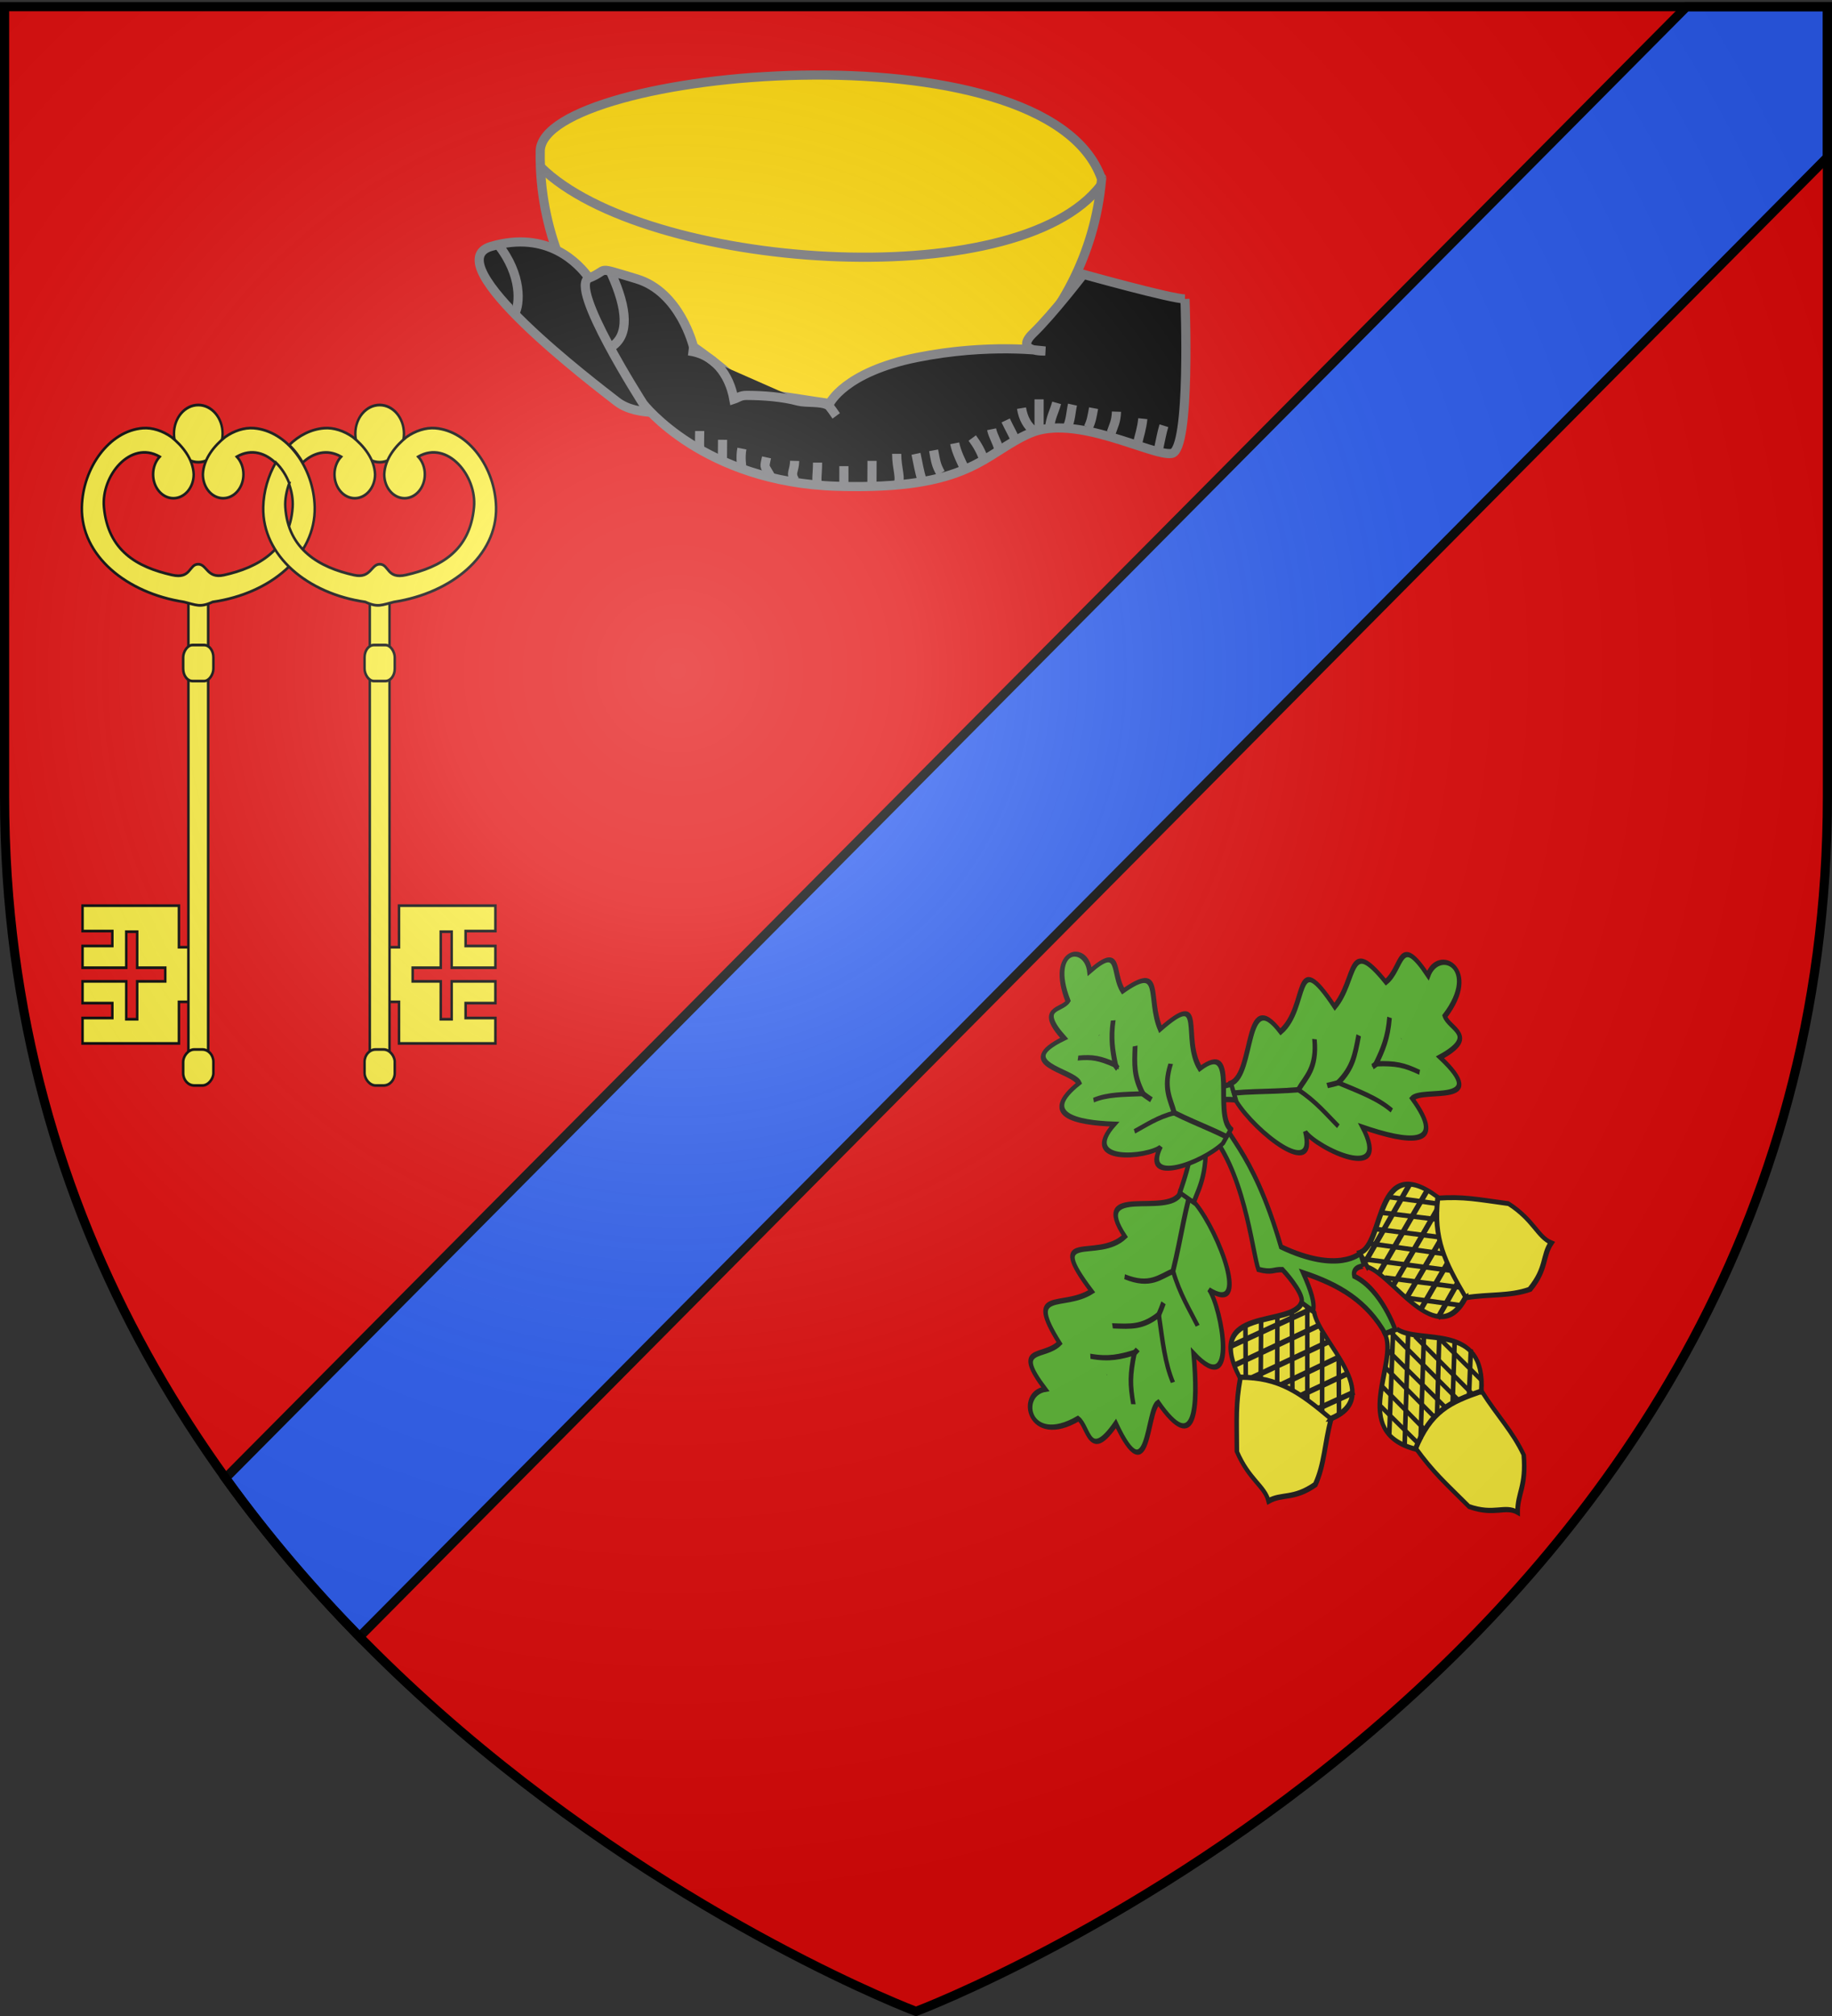 <svg xmlns="http://www.w3.org/2000/svg" xmlns:xlink="http://www.w3.org/1999/xlink" width="600" height="660" version="1.0"><rect width="100%" height="100%" fill="#333333" stroke="none"/><desc>Flag of Canton of Valais (Wallis)</desc><defs><pattern id="n" width="63.433" height="32.822" patternTransform="translate(706.076 -110.317)" patternUnits="userSpaceOnUse"><path d="M1 16.188V1m45.974 15.188v15.634H15.96V16.188M31.467 1v15.188M1 31.822h61.433M1 16.188h61.433" style="fill:none;fill-opacity:1;fill-rule:evenodd;stroke:#000;stroke-width:2;stroke-linecap:square;stroke-linejoin:miter;stroke-miterlimit:4;stroke-dasharray:none;stroke-opacity:1;display:inline"/></pattern><pattern xlink:href="#n" id="o" patternTransform="translate(706.076 -110.317)"/><pattern xlink:href="#n" id="p" patternTransform="translate(706.076 -110.317)"/><pattern xlink:href="#n" id="q" patternTransform="translate(706.076 -110.317)"/><pattern xlink:href="#o" id="u" patternTransform="translate(1455.798 -99.233)"/><pattern xlink:href="#p" id="s" patternTransform="translate(1455.798 -99.233)"/><pattern xlink:href="#q" id="r" patternTransform="translate(1455.798 -99.233)"/><pattern xlink:href="#F" id="E" patternTransform="translate(1455.798 -99.233)"/><pattern xlink:href="#G" id="D" patternTransform="translate(1455.798 -99.233)"/><pattern xlink:href="#H" id="C" patternTransform="translate(1455.798 -99.233)"/><pattern xlink:href="#y" id="F" patternTransform="translate(706.076 -110.317)"/><pattern xlink:href="#y" id="G" patternTransform="translate(706.076 -110.317)"/><pattern xlink:href="#y" id="H" patternTransform="translate(706.076 -110.317)"/><pattern id="y" width="63.433" height="32.822" patternTransform="translate(706.076 -110.317)" patternUnits="userSpaceOnUse"><path d="M1 16.188V1m45.974 15.188v15.634H15.96V16.188M31.467 1v15.188M1 31.822h61.433M1 16.188h61.433" style="fill:none;fill-opacity:1;fill-rule:evenodd;stroke:#000;stroke-width:2;stroke-linecap:square;stroke-linejoin:miter;stroke-miterlimit:4;stroke-dasharray:none;stroke-opacity:1;display:inline"/></pattern><pattern id="aG" width="63.433" height="32.822" patternTransform="translate(706.076 -110.317)" patternUnits="userSpaceOnUse"><path d="M1 16.188V1m45.974 15.188v15.634H15.96V16.188M31.467 1v15.188M1 31.822h61.433M1 16.188h61.433" style="fill:none;fill-opacity:1;fill-rule:evenodd;stroke:#000;stroke-width:2;stroke-linecap:square;stroke-linejoin:miter;stroke-miterlimit:4;stroke-dasharray:none;stroke-opacity:1;display:inline"/></pattern><pattern xlink:href="#aG" id="aH" patternTransform="translate(706.076 -110.317)"/><pattern xlink:href="#aG" id="aI" patternTransform="translate(706.076 -110.317)"/><pattern xlink:href="#aG" id="aJ" patternTransform="translate(706.076 -110.317)"/><pattern xlink:href="#aH" id="aM" patternTransform="translate(1455.798 -99.233)"/><pattern xlink:href="#aI" id="aL" patternTransform="translate(1455.798 -99.233)"/><pattern xlink:href="#aJ" id="aK" patternTransform="translate(1455.798 -99.233)"/><pattern xlink:href="#aX" id="aW" patternTransform="translate(1455.798 -99.233)"/><pattern xlink:href="#aY" id="aV" patternTransform="translate(1455.798 -99.233)"/><pattern xlink:href="#aZ" id="aU" patternTransform="translate(1455.798 -99.233)"/><pattern xlink:href="#aQ" id="aX" patternTransform="translate(706.076 -110.317)"/><pattern xlink:href="#aQ" id="aY" patternTransform="translate(706.076 -110.317)"/><pattern xlink:href="#aQ" id="aZ" patternTransform="translate(706.076 -110.317)"/><pattern id="aQ" width="63.433" height="32.822" patternTransform="translate(706.076 -110.317)" patternUnits="userSpaceOnUse"><path d="M1 16.188V1m45.974 15.188v15.634H15.96V16.188M31.467 1v15.188M1 31.822h61.433M1 16.188h61.433" style="fill:none;fill-opacity:1;fill-rule:evenodd;stroke:#000;stroke-width:2;stroke-linecap:square;stroke-linejoin:miter;stroke-miterlimit:4;stroke-dasharray:none;stroke-opacity:1;display:inline"/></pattern><g id="f"><path id="e" d="M0 0v1h.5z" transform="rotate(18 3.157 -.5)"/><use xlink:href="#e" width="810" height="540" transform="scale(-1 1)"/></g><g id="g"><use xlink:href="#f" width="810" height="540" transform="rotate(72)"/><use xlink:href="#f" width="810" height="540" transform="rotate(144)"/></g><g id="j"><path id="i" d="M0 0v1h.5z" transform="rotate(18 3.157 -.5)"/><use xlink:href="#i" width="810" height="540" transform="scale(-1 1)"/></g><g id="k"><use xlink:href="#j" width="810" height="540" transform="rotate(72)"/><use xlink:href="#j" width="810" height="540" transform="rotate(144)"/></g><g id="L"><path id="K" d="M0 0v1h.5z" transform="rotate(18 3.157 -.5)"/><use xlink:href="#K" width="810" height="540" transform="scale(-1 1)"/></g><g id="M"><use xlink:href="#L" width="810" height="540" transform="rotate(72)"/><use xlink:href="#L" width="810" height="540" transform="rotate(144)"/></g><g id="aa"><path id="Z" d="M0 0v1h.5z" transform="rotate(18 3.157 -.5)"/><use xlink:href="#Z" width="810" height="540" transform="scale(-1 1)"/></g><g id="ab"><use xlink:href="#aa" width="810" height="540" transform="rotate(72)"/><use xlink:href="#aa" width="810" height="540" transform="rotate(144)"/></g><g id="an"><path id="am" d="M0 0v1h.5z" transform="rotate(18 3.157 -.5)"/><use xlink:href="#am" width="810" height="540" transform="scale(-1 1)"/></g><g id="ao"><use xlink:href="#an" width="810" height="540" transform="rotate(72)"/><use xlink:href="#an" width="810" height="540" transform="rotate(144)"/></g><g id="aC"><path id="aB" d="M0 0v1h.5z" transform="rotate(18 3.157 -.5)"/><use xlink:href="#aB" width="810" height="540" transform="scale(-1 1)"/></g><g id="aD"><use xlink:href="#aC" width="810" height="540" transform="rotate(72)"/><use xlink:href="#aC" width="810" height="540" transform="rotate(144)"/></g><g id="bd"><path id="bc" d="M0 0v1h.5z" transform="rotate(18 3.157 -.5)"/><use xlink:href="#bc" width="810" height="540" transform="scale(-1 1)"/></g><g id="be"><use xlink:href="#bd" width="810" height="540" transform="rotate(72)"/><use xlink:href="#bd" width="810" height="540" transform="rotate(144)"/></g><g id="bh"><path id="bg" d="M0 0v1h.5z" transform="rotate(18 3.157 -.5)"/><use xlink:href="#bg" width="810" height="540" transform="scale(-1 1)"/></g><g id="bi"><use xlink:href="#bh" width="810" height="540" transform="rotate(72)"/><use xlink:href="#bh" width="810" height="540" transform="rotate(144)"/></g><radialGradient xlink:href="#a" id="bI" cx="221.445" cy="226.331" r="300" fx="221.445" fy="226.331" gradientTransform="matrix(1.353 0 0 1.349 -77.63 -85.747)" gradientUnits="userSpaceOnUse"/><linearGradient id="a"><stop offset="0" style="stop-color:white;stop-opacity:.314"/><stop offset=".19" style="stop-color:white;stop-opacity:.251"/><stop offset=".6" style="stop-color:#6b6b6b;stop-opacity:.125"/><stop offset="1" style="stop-color:black;stop-opacity:.125"/></linearGradient></defs><g style="display:inline"><path d="M300 658.5s298.5-112.32 298.5-397.772V2.176H1.5v258.552C1.5 546.18 300 658.5 300 658.5" style="fill:#e20909;fill-opacity:1;fill-rule:evenodd;stroke:none;stroke-width:1px;stroke-linecap:butt;stroke-linejoin:miter;stroke-opacity:1"/><path d="M1.5 2.188v49.28l480.75 484.376c15.348-15.674 30.233-32.937 43.906-51.938L47.625 2.188z" style="fill:#2b5df2;fill-opacity:1;fill-rule:evenodd;stroke:#000;stroke-width:3;stroke-linecap:butt;stroke-linejoin:miter;stroke-miterlimit:4;stroke-opacity:1;stroke-dasharray:none;display:inline" transform="matrix(-1 0 0 1 600 0)"/><path d="M0 0h600v660H0z" style="fill:none;stroke:none" transform="matrix(-1 0 0 1 600 0)"/><g style="fill:#fcef3c"><g style="fill:#fcef3c;display:inline"><g style="fill:#fcef3c;stroke:#000;stroke-width:1.932;stroke-miterlimit:4;stroke-opacity:1;stroke-dasharray:none"><g style="fill:#fcef3c;stroke:#000;stroke-width:1.932;stroke-miterlimit:4;stroke-opacity:1;stroke-dasharray:none" transform="matrix(.423 0 0 -.461 180.374 470.451)"><path d="M-362.51 279.498v18.063h23.071v10.578h-23.07v15.437h33.845v-26.899h8.461v26.899h21.742v9.694h-21.742v25.572h-8.461V333.27h-33.845v15.437h23.07v10.577h-23.07v18.063h74.63v-29.524h7.69v-38.8h-7.69v-29.525z" style="fill:#fcef3c;fill-rule:evenodd;stroke:#000;stroke-width:1.932;stroke-linecap:butt;stroke-linejoin:miter;stroke-miterlimit:4;stroke-opacity:1;stroke-dasharray:none"/><path d="M-280.538 260.622h15.294v339.432h-15.294z" style="fill:#fcef3c;fill-rule:evenodd;stroke:#000;stroke-width:1.932;stroke-linecap:butt;stroke-linejoin:miter;stroke-miterlimit:4;stroke-opacity:1;stroke-dasharray:none"/><rect width="23.386" height="25.579" x="-284.584" y="249.633" rx="8.604" ry="8.77" style="fill:#fcef3c;fill-rule:evenodd;stroke:#000;stroke-width:1.932;stroke-linecap:butt;stroke-linejoin:miter;stroke-miterlimit:4;stroke-opacity:1;stroke-dasharray:none"/><rect width="23.386" height="25.579" x="-284.584" y="536.845" rx="7.19" ry="8.77" style="fill:#fcef3c;fill-rule:evenodd;stroke:#000;stroke-width:1.932;stroke-linecap:butt;stroke-linejoin:miter;stroke-miterlimit:4;stroke-opacity:1;stroke-dasharray:none"/><path d="M-12.346 1140.945c0 17.666-14.322 31.988-31.988 31.988-17.667 0-31.989-14.322-31.989-31.988 0-17.667 14.322-31.988 31.989-31.988 17.666 0 31.988 14.321 31.988 31.988z" style="fill:#fcef3c;fill-opacity:1;stroke:#000;stroke-width:3.161;stroke-miterlimit:4;stroke-opacity:1;stroke-dasharray:none" transform="matrix(.588 0 0 .635 -246.813 -11.924)"/><path d="M-284.02 593.025c-44.284 6.27-79.809 32.687-79.01 67.31.643 27.86 21.162 54.182 47.146 56.099 7.39.545 15.439-1.918 22.199-6.308 8.08-5.95 16.787-15.246 17.235-26.513 0-9.363-7.037-16.95-15.709-16.95s-15.708 7.587-15.708 16.95c0 4.963 1.977 9.452 5.127 12.554-.058.034-.125.068-.183.102-22.521 11.74-45.24-13.68-43.015-35.934 3.1-30.999 25.726-42.589 52.693-48.166 14.829-3.066 13.035 7.428 20.1 7.654 6.993.223 6.775-10.412 20.1-7.729 26.688 5.375 51.106 18.14 53.204 48.241 1.558 22.36-20.515 47.674-43.036 35.934-.058-.034-.124-.068-.183-.102 3.15-3.102 5.128-7.591 5.128-12.554 0-9.363-7.037-16.95-15.709-16.95s-15.688 7.587-15.688 16.95c.447 11.267 9.154 20.564 17.235 26.513 6.76 4.39 14.809 6.853 22.2 6.308 25.983-1.917 46.502-28.24 47.145-56.099.799-34.623-34.446-61.5-79.01-67.31-9.794-4.203-12.859-2.089-22.26 0z" style="fill:#fcef3c;fill-opacity:1;fill-rule:evenodd;stroke:#000;stroke-width:1.932;stroke-linecap:butt;stroke-linejoin:miter;stroke-miterlimit:4;stroke-opacity:1;stroke-dasharray:none"/></g><g style="fill:#fcef3c;stroke:#000;stroke-width:1.932;stroke-miterlimit:4;stroke-opacity:1;stroke-dasharray:none" transform="matrix(-.423 0 0 -.461 8.908 470.451)"><path d="M-362.51 279.498v18.063h23.071v10.578h-23.07v15.437h33.845v-26.899h8.461v26.899h21.742v9.694h-21.742v25.572h-8.461V333.27h-33.845v15.437h23.07v10.577h-23.07v18.063h74.63v-29.524h7.69v-38.8h-7.69v-29.525z" style="fill:#fcef3c;fill-rule:evenodd;stroke:#000;stroke-width:1.932;stroke-linecap:butt;stroke-linejoin:miter;stroke-miterlimit:4;stroke-opacity:1;stroke-dasharray:none"/><path d="M-280.538 260.622h15.294v339.432h-15.294z" style="fill:#fcef3c;fill-rule:evenodd;stroke:#000;stroke-width:1.932;stroke-linecap:butt;stroke-linejoin:miter;stroke-miterlimit:4;stroke-opacity:1;stroke-dasharray:none"/><rect width="23.386" height="25.579" x="-284.584" y="249.633" rx="8.604" ry="8.77" style="fill:#fcef3c;fill-rule:evenodd;stroke:#000;stroke-width:1.932;stroke-linecap:butt;stroke-linejoin:miter;stroke-miterlimit:4;stroke-opacity:1;stroke-dasharray:none"/><rect width="23.386" height="25.579" x="-284.584" y="536.845" rx="7.19" ry="8.77" style="fill:#fcef3c;fill-rule:evenodd;stroke:#000;stroke-width:1.932;stroke-linecap:butt;stroke-linejoin:miter;stroke-miterlimit:4;stroke-opacity:1;stroke-dasharray:none"/><path d="M-12.346 1140.945c0 17.666-14.322 31.988-31.988 31.988-17.667 0-31.989-14.322-31.989-31.988 0-17.667 14.322-31.988 31.989-31.988 17.666 0 31.988 14.321 31.988 31.988z" style="fill:#fcef3c;fill-opacity:1;stroke:#000;stroke-width:3.161;stroke-miterlimit:4;stroke-opacity:1;stroke-dasharray:none" transform="matrix(.588 0 0 .635 -246.813 -11.924)"/><path d="M-202.921 677.308c2.387 5.676 5.813 10.499 10.433 14.756 5.79-9.241 9.48-20.483 9.739-31.729.799-34.623-34.446-61.5-79.01-67.31-9.794-4.203-12.859-2.089-22.26 0-44.285 6.27-79.81 32.687-79.011 67.31.643 27.86 21.162 54.182 47.146 56.099 7.39.545 15.439-1.918 22.199-6.308 8.08-5.95 16.787-15.246 17.235-26.513 0-9.363-7.037-16.95-15.709-16.95s-15.708 7.587-15.708 16.95c0 4.963 1.977 9.452 5.127 12.554-.058.034-.125.068-.183.102-22.521 11.74-45.24-13.68-43.015-35.934 3.1-30.999 25.726-42.589 52.693-48.166 14.829-3.066 13.035 7.428 20.1 7.654 6.993.223 6.775-10.412 20.1-7.729 26.688 5.375 51.106 18.14 53.204 48.241.384 5.517-.936 11.698-3.08 16.973zm.062 27.17c-4.733-4.24-7.876-8.375-10.494-12.455-8.019 6.896-18.798 9.837-29.524 4.246-.058-.034-.124-.068-.183-.102 3.15-3.102 5.128-7.591 5.128-12.554 0-9.363-7.036-16.95-15.709-16.95s-15.688 7.587-15.688 16.95c.447 11.267 9.154 20.564 17.235 26.513 6.76 4.39 14.809 6.853 22.2 6.308 10.16-.75 19.407-5.11 27.035-11.956z" style="fill:#fcef3c;fill-opacity:1;fill-rule:evenodd;stroke:#000;stroke-width:1.932;stroke-linecap:butt;stroke-linejoin:miter;stroke-miterlimit:4;stroke-opacity:1;stroke-dasharray:none"/></g></g></g></g><g style="fill:#5ab532"><g style="fill:#5ab532"><g style="fill:#5ab532;fill-opacity:1;stroke:#211f1f;stroke-width:2.961;stroke-miterlimit:4;stroke-opacity:1;stroke-dasharray:none"><g style="fill:#5ab532;fill-opacity:1;stroke:#211f1f;stroke-width:2.961;stroke-miterlimit:4;stroke-opacity:1;stroke-dasharray:none;display:inline"><path d="M541.805 110.327s-8.74-6.329 4.61-3.318c12.375 11.732 28.07 15.168 48.32 15.535-5.512-6.541-8.605-11.218-8.27-15.062l6.77 1.986c-1.03 3.296 7.595 9.044 12.556 11.658 5.076-1.085 4.96-2.788 12.667-3.076 4.535 6.312 15.52 42.343 39.257 53.758-5.395-18.748-2.036-25.631-.003-33.557 2.867.632 8.842-1.518 8.135 1.855-3.413 16.274-5.476 30.104 6.096 40.221-17.464-23.565 4.095 25.219-7.643 9.834-10.886-.796-16.971 3.668-16.971 3.668-1.464-2.6-1.318-2.519-3.71-6.32 0 0 9.306-1.42 11.064-3.859-6.875-13.252-22.665-13.296-46.336-52.98-32.269-4.053-42.081 7.744-42.081 7.744l-3.13-4.93c.015.014 6.406-1.68 4.446-5.663-15.263-2.04-25.776-17.494-25.776-17.494z" style="fill:#5ab532;fill-opacity:1;fill-rule:evenodd;stroke:#211f1f;stroke-width:2.35;stroke-linecap:butt;stroke-linejoin:miter;stroke-miterlimit:4;stroke-opacity:1;stroke-dasharray:none" transform="matrix(-.596 -.184 .11 -.732 767.756 615.796)"/><g style="fill:#5ab532;fill-opacity:1;stroke:#211f1f;stroke-width:2.961;stroke-miterlimit:4;stroke-opacity:1;stroke-dasharray:none"><path d="m273.857 326.253-.13-10.437c-6.724-18.253-38.378-49.878-39.59-22.004-4.525-9.975-47.437-35.944-38.469-2.09-26.79-12.158-52.4-18.527-38.044 11.48-8.44 5.523-51.11-10.887-26.017 20.256-29.794 8.506-11.302 14.726-10.897 22.044-32.912 23.064-9.038 38.733 3.413 23.539 10.945 26.298 15.005 5.954 28.957-.17 16.337 29.074 18.12 3.92 38.271-9.317 15.774 37.883 16.863 1.698 40.299-9.266 15.027 29.022 24.945-21.131 42.207-24.035z" style="fill:#5ab532;fill-opacity:1;fill-rule:evenodd;stroke:#211f1f;stroke-width:2.961;stroke-linecap:butt;stroke-linejoin:miter;stroke-miterlimit:4;stroke-opacity:1;stroke-dasharray:none" transform="matrix(-.478 .071 -.165 -.576 587.89 523.116)"/><path d="M272.832 320.642c-31.991-1.363-82.522-13.905-118.512 17.086" style="fill:#5ab532;fill-opacity:1;fill-rule:evenodd;stroke:#211f1f;stroke-width:2.961;stroke-linecap:butt;stroke-linejoin:miter;stroke-miterlimit:4;stroke-opacity:1;stroke-dasharray:none" transform="matrix(-.478 .071 -.165 -.576 587.89 523.116)"/><path d="M211.395 294.104c5.27 7.089 10.178 15.632 19.449 23.084-7.55 6.58-16.407 10.098-20.177 26.356M173.263 298.396c7.09 7.816 17.45 12.724 29.992 19.45-12.542 7.088-15.996 13.45-22.358 24.174M147.816 316.937c8.906 5.27 13.814 6.907 27.083 8.18-7.089 7.088-12.724 13.086-17.631 24.174" style="fill:#5ab532;fill-opacity:1;fill-rule:evenodd;stroke:#211f1f;stroke-width:2.961;stroke-linecap:butt;stroke-linejoin:miter;stroke-miterlimit:4;stroke-opacity:1;stroke-dasharray:none" transform="matrix(-.478 .071 -.165 -.576 587.89 523.116)"/></g><g style="fill:#5ab532;fill-opacity:1;stroke:#211f1f;stroke-width:2.961;stroke-miterlimit:4;stroke-opacity:1;stroke-dasharray:none"><path d="m659.328 258.719-8.013-7.133c-9.997-17.882-14.946-65.523 7.418-47.775-4.937-10.48 1.46-63.69 22.167-33.439 7.138-30.49 18.035-56.102 32.425-23.955 9.502-3.31 23.162-49.885 31.796-8.033 25.018-19.085 18.407.499 23.832 5.761 38.235-11.885 35.623 18.54 16.142 18.682 13.624 26.812-4.662 16.503-18.038 23.999 12.443 33.169-8.164 17.726-30.89 25.599 19.622 38.629-9.11 15.184-32.103 27.322 13.213 32.043-31.81 6.552-44.736 18.972z" style="fill:#5ab532;fill-opacity:1;fill-rule:evenodd;stroke:#211f1f;stroke-width:2.961;stroke-linecap:butt;stroke-linejoin:miter;stroke-miterlimit:4;stroke-opacity:1;stroke-dasharray:none;display:inline" transform="matrix(-.478 .071 -.165 -.576 744.49 492.842)"/><path d="M655.61 254.089c18.725-27.557 40.246-78.075 86.531-87.188" style="fill:#5ab532;fill-opacity:1;fill-rule:evenodd;stroke:#211f1f;stroke-width:2.961;stroke-linecap:butt;stroke-linejoin:miter;stroke-miterlimit:4;stroke-opacity:1;stroke-dasharray:none;display:inline" transform="matrix(-.478 .071 -.165 -.576 744.49 492.842)"/><path d="M673.022 185.07c2.237 9.16 5.827 18.996 5.874 31.73 9.77-1.858 17.975-6.865 32.913.936M699.929 156.207c1.677 11.162-.924 23.092-3.464 38.062 13.252-5.673 20.321-4.268 32.57-2.348M730.041 147.493c-1.42 10.964-3.186 16.151-10.404 28.057 9.88-1.133 18.016-1.788 29.648 1.587" style="fill:#5ab532;fill-opacity:1;fill-rule:evenodd;stroke:#211f1f;stroke-width:2.961;stroke-linecap:butt;stroke-linejoin:miter;stroke-miterlimit:4;stroke-opacity:1;stroke-dasharray:none;display:inline" transform="matrix(-.478 .071 -.165 -.576 744.49 492.842)"/></g><g style="fill:#5ab532;fill-opacity:1;stroke:#211f1f;stroke-width:2.961;stroke-miterlimit:4;stroke-opacity:1;stroke-dasharray:none"><path d="m349.06 338.736-5.752-6.801c-5.213-15.272.689-52.14 17.218-34.79-2.214-8.789 15.261-47.865 27.542-21.36 13.183-21.78 28.729-39.212 34.832-12.387 9.395-.827 32.048-33.61 30.774-.467 27.006-10.013 16.69 3.62 20.49 8.551 37.493-2.243 28.455 20.285 10.646 16.96 6.57 22.659-7.864 11.648-21.71 14.955 4.102 27.254-11.328 11.955-33.79 13.9 9.46 32.643-11.634 9.867-35.273 14.986 5.051 26.54-30.464-.654-44.976 6.453z" style="fill:#5ab532;fill-opacity:1;fill-rule:evenodd;stroke:#211f1f;stroke-width:2.961;stroke-linecap:butt;stroke-linejoin:miter;stroke-miterlimit:4;stroke-opacity:1;stroke-dasharray:none;display:inline" transform="matrix(-.151 -.481 .512 -.271 282.398 629.42)"/><path d="M346.681 334.583c23.115-17.522 53.803-51.9 98.037-50.631" style="fill:#5ab532;fill-opacity:1;fill-rule:evenodd;stroke:#211f1f;stroke-width:2.961;stroke-linecap:butt;stroke-linejoin:miter;stroke-miterlimit:4;stroke-opacity:1;stroke-dasharray:none;display:inline" transform="matrix(-.151 -.481 .512 -.271 282.398 629.42)"/><path d="M377.665 285.502c.039 7.315 1.164 15.38-1.579 25.01 9.324.317 17.906-2.021 29.833 6.505M408.533 268.434c-.91 8.73-5.893 17.286-11.485 28.149 13.335-1.952 19.479.356 30.238 3.964M437.92 267.156c-3.694 8.034-6.44 11.642-15.631 19.366 9.264.885 16.832 1.823 26.71 6.423" style="fill:#5ab532;fill-opacity:1;fill-rule:evenodd;stroke:#211f1f;stroke-width:2.961;stroke-linecap:butt;stroke-linejoin:miter;stroke-miterlimit:4;stroke-opacity:1;stroke-dasharray:none;display:inline" transform="matrix(-.151 -.481 .512 -.271 282.398 629.42)"/></g><path d="M674.706 240.409z" style="fill:#5ab532;fill-opacity:1;fill-rule:evenodd;stroke:#211f1f;stroke-width:2.35;stroke-linecap:butt;stroke-linejoin:miter;stroke-miterlimit:4;stroke-opacity:1;stroke-dasharray:none" transform="matrix(-.596 -.184 .11 -.732 767.756 615.796)"/><g style="fill:#fcef3c;fill-opacity:1;stroke:#211f1f;stroke-width:2.961;stroke-miterlimit:4;stroke-opacity:1;stroke-dasharray:none;display:inline"><path d="M275.854 445.317c15.366-3.058-24.323-56.22-35.538-48.063-13.253 9.904-17.914 16.167-30.877 30.586-4.005 16.24 2.567 23.959-1.083 31.66 10.914 1.292 14.81 7.81 33.126 8.538 13.035-5.534 20.754-14.128 34.372-22.72z" style="fill:#fcef3c;fill-opacity:1;fill-rule:evenodd;stroke:#211f1f;stroke-width:2.961;stroke-linecap:butt;stroke-linejoin:miter;stroke-miterlimit:4;stroke-opacity:1;stroke-dasharray:none" transform="matrix(-.069 -.579 .501 .041 281.206 596.938)"/><path d="m307.46 394.196-3.35-8.302c-15.73 7.282-57.505-31.738-64.376 11.069 22.528 13.194 28.364 26.253 36.12 48.063 40.09 8.702 23.468-37.09 31.605-50.83z" style="fill:#fcef3c;fill-opacity:1;fill-rule:evenodd;stroke:#211f1f;stroke-width:2.961;stroke-linecap:butt;stroke-linejoin:miter;stroke-miterlimit:4;stroke-opacity:1;stroke-dasharray:none" transform="matrix(-.069 -.579 .501 .041 281.206 596.938)"/><g style="fill:#fcef3c;fill-opacity:1;stroke:#211f1f;stroke-width:2.961;stroke-miterlimit:4;stroke-opacity:1;stroke-dasharray:none"><path d="m246.582 380.836 58.801 10.604M241.65 390.235l63.236 10.99M246.084 401.271 304.5 411.49M260.158 413.97l44.342 7.52M267.491 425.138l36.245 6.362M273.28 436.67l26.22 4.82" style="fill:#fcef3c;fill-opacity:1;fill-rule:evenodd;stroke:#211f1f;stroke-width:2.961;stroke-linecap:butt;stroke-linejoin:miter;stroke-miterlimit:4;stroke-opacity:1;stroke-dasharray:none;display:inline" transform="matrix(-.069 -.579 .501 .041 281.206 596.938)"/><path d="m282.166 446.028 22.523-25.2" style="fill:#fcef3c;fill-opacity:1;fill-rule:evenodd;stroke:#211f1f;stroke-width:2.961;stroke-linecap:butt;stroke-linejoin:miter;stroke-miterlimit:4;stroke-opacity:1;stroke-dasharray:none" transform="matrix(-.069 -.579 .501 .041 281.206 596.938)"/><path d="m274.047 438.698 30.205-33.254M269.46 429.5l36.146-39.889M264.967 420.072l30.218-33.89M259.012 411.966l25.916-28.362M251.04 404.913l23.036-25.004M243.393 398.961l19.757-22.111" style="fill:#fcef3c;fill-opacity:1;fill-rule:evenodd;stroke:#211f1f;stroke-width:2.961;stroke-linecap:butt;stroke-linejoin:miter;stroke-miterlimit:4;stroke-opacity:1;stroke-dasharray:none;display:inline" transform="matrix(-.069 -.579 .501 .041 281.206 596.938)"/></g></g><g style="fill:#fcef3c;fill-opacity:1;stroke:#211f1f;stroke-width:2.961;stroke-miterlimit:4;stroke-opacity:1;stroke-dasharray:none;display:inline"><path d="M275.854 445.317c15.366-3.058-24.323-56.22-35.538-48.063-13.253 9.904-17.914 16.167-30.877 30.586-4.005 16.24 2.567 23.959-1.083 31.66 10.914 1.292 14.81 7.81 33.126 8.538 13.035-5.534 20.754-14.128 34.372-22.72z" style="fill:#fcef3c;fill-opacity:1;fill-rule:evenodd;stroke:#211f1f;stroke-width:2.961;stroke-linecap:butt;stroke-linejoin:miter;stroke-miterlimit:4;stroke-opacity:1;stroke-dasharray:none" transform="matrix(.375 -.292 .34 .502 181.084 321.584)"/><path d="m307.46 394.196-3.35-8.302c-15.73 7.282-57.505-31.738-64.376 11.069 22.528 13.194 28.364 26.253 36.12 48.063 40.09 8.702 23.468-37.09 31.605-50.83z" style="fill:#fcef3c;fill-opacity:1;fill-rule:evenodd;stroke:#211f1f;stroke-width:2.961;stroke-linecap:butt;stroke-linejoin:miter;stroke-miterlimit:4;stroke-opacity:1;stroke-dasharray:none" transform="matrix(.375 -.292 .34 .502 181.084 321.584)"/><g style="fill:#fcef3c;fill-opacity:1;stroke:#211f1f;stroke-width:2.961;stroke-miterlimit:4;stroke-opacity:1;stroke-dasharray:none"><path d="m246.582 380.836 58.801 10.604M241.65 390.235l63.236 10.99M246.084 401.271 304.5 411.49M260.158 413.97l44.342 7.52M267.491 425.138l36.245 6.362M273.28 436.67l26.22 4.82" style="fill:#fcef3c;fill-opacity:1;fill-rule:evenodd;stroke:#211f1f;stroke-width:2.961;stroke-linecap:butt;stroke-linejoin:miter;stroke-miterlimit:4;stroke-opacity:1;stroke-dasharray:none;display:inline" transform="matrix(.375 -.292 .34 .502 181.084 321.584)"/><path d="m282.166 446.028 22.523-25.2" style="fill:#fcef3c;fill-opacity:1;fill-rule:evenodd;stroke:#211f1f;stroke-width:2.961;stroke-linecap:butt;stroke-linejoin:miter;stroke-miterlimit:4;stroke-opacity:1;stroke-dasharray:none" transform="matrix(.375 -.292 .34 .502 181.084 321.584)"/><path d="m274.047 438.698 30.205-33.254M269.46 429.5l36.146-39.889M264.967 420.072l30.218-33.89M259.012 411.966l25.916-28.362M251.04 404.913l23.036-25.004M243.393 398.961l19.757-22.111" style="fill:#fcef3c;fill-opacity:1;fill-rule:evenodd;stroke:#211f1f;stroke-width:2.961;stroke-linecap:butt;stroke-linejoin:miter;stroke-miterlimit:4;stroke-opacity:1;stroke-dasharray:none;display:inline" transform="matrix(.375 -.292 .34 .502 181.084 321.584)"/></g></g><g style="fill:#fcef3c;fill-opacity:1;stroke:#211f1f;stroke-width:2.961;stroke-miterlimit:4;stroke-opacity:1;stroke-dasharray:none;display:inline"><path d="M275.854 445.317c15.366-3.058-24.323-56.22-35.538-48.063-13.253 9.904-17.914 16.167-30.877 30.586-4.005 16.24 2.567 23.959-1.083 31.66 10.914 1.292 14.81 7.81 33.126 8.538 13.035-5.534 20.754-14.128 34.372-22.72z" style="fill:#fcef3c;fill-opacity:1;fill-rule:evenodd;stroke:#211f1f;stroke-width:2.961;stroke-linecap:butt;stroke-linejoin:miter;stroke-miterlimit:4;stroke-opacity:1;stroke-dasharray:none" transform="matrix(-.323 .354 .432 .416 376.85 141.92)"/><path d="m307.46 394.196-3.35-8.302c-15.73 7.282-57.505-31.738-64.376 11.069 22.528 13.194 28.364 26.253 36.12 48.063 40.09 8.702 23.468-37.09 31.605-50.83z" style="fill:#fcef3c;fill-opacity:1;fill-rule:evenodd;stroke:#211f1f;stroke-width:2.961;stroke-linecap:butt;stroke-linejoin:miter;stroke-miterlimit:4;stroke-opacity:1;stroke-dasharray:none" transform="matrix(-.323 .354 .432 .416 376.85 141.92)"/><g style="fill:#fcef3c;fill-opacity:1;stroke:#211f1f;stroke-width:2.961;stroke-miterlimit:4;stroke-opacity:1;stroke-dasharray:none"><path d="m246.582 380.836 58.801 10.604M241.65 390.235l63.236 10.99M246.084 401.271 304.5 411.49M260.158 413.97l44.342 7.52M267.491 425.138l36.245 6.362M273.28 436.67l26.22 4.82" style="fill:#fcef3c;fill-opacity:1;fill-rule:evenodd;stroke:#211f1f;stroke-width:2.961;stroke-linecap:butt;stroke-linejoin:miter;stroke-miterlimit:4;stroke-opacity:1;stroke-dasharray:none;display:inline" transform="matrix(-.323 .354 .432 .416 376.85 141.92)"/><path d="m282.166 446.028 22.523-25.2" style="fill:#fcef3c;fill-opacity:1;fill-rule:evenodd;stroke:#211f1f;stroke-width:2.961;stroke-linecap:butt;stroke-linejoin:miter;stroke-miterlimit:4;stroke-opacity:1;stroke-dasharray:none" transform="matrix(-.323 .354 .432 .416 376.85 141.92)"/><path d="m274.047 438.698 30.205-33.254M269.46 429.5l36.146-39.889M264.967 420.072l30.218-33.89M259.012 411.966l25.916-28.362M251.04 404.913l23.036-25.004M243.393 398.961l19.757-22.111" style="fill:#fcef3c;fill-opacity:1;fill-rule:evenodd;stroke:#211f1f;stroke-width:2.961;stroke-linecap:butt;stroke-linejoin:miter;stroke-miterlimit:4;stroke-opacity:1;stroke-dasharray:none;display:inline" transform="matrix(-.323 .354 .432 .416 376.85 141.92)"/></g></g><path d="M47.899 437.614c18.217-51.431 182.424-35.788 183.809-9.234q.052 2.888-.072 5.736c-2.087 48.188-41.412 86.997-90.351 87.819-48.631.817-89.14-36.187-93.393-83.858-.195-2.178.047 1.396.007-.824" style="fill:gold;stroke:#747477;stroke-width:3;stroke-miterlimit:4;stroke-opacity:1;stroke-dasharray:none" transform="matrix(-1 0 0 1 408.64 -379.14)"/><path d="M48.07 439.74c27.773 36.577 149.424 27.587 183.451-5.9" style="fill:none;stroke:#747477;stroke-width:3;stroke-miterlimit:4;stroke-opacity:1;stroke-dasharray:none" transform="matrix(-1 0 0 1 408.64 -379.14)"/><path d="M215.707 470.158c3.38-4.658 13.545-15.779 32.081-10.35 18.524 5.444-34.343 45.49-41.17 50.795-6.813 5.292-18.95 3.211-24.716 3.308-5.751.099 30.426-39.095 33.805-43.753" style="fill:#000;stroke:#747477;stroke-width:3;stroke-miterlimit:4;stroke-opacity:1;stroke-dasharray:none" transform="matrix(-1 0 0 1 408.64 -379.14)"/><path d="M245.47 459.277c-7.89 9.922-7.145 19.692-5.365 22.545M20.552 477.015c4.607-.077 33.267-8.062 33.267-8.062s10.027 13.064 16.468 19.28c6.441 6.214-3.93 5.828-3.93 5.828s18.385-2.632 42.08 2.136c23.71 4.768 28.495 15.048 28.495 15.048s35.626-5.222 30.44-5.14c-5.186.1 14.165-13.477 14.165-13.477s4.29-17.914 18.62-22.2c14.33-4.272 8.592-3.032 15.557-.276 6.952 2.756-17.723 41.176-17.723 41.176s-19.71 25.673-63.473 27.01c-43.749 1.336-47.983-10.68-63.086-17.322-15.089-6.642-40.177 7.607-46.535 6.573-6.359-1.047-4.345-50.574-4.345-50.574" style="fill:#000;stroke:#747477;stroke-width:3;stroke-miterlimit:4;stroke-opacity:1;stroke-dasharray:none" transform="matrix(-1 0 0 1 408.64 -379.14)"/><path d="M208.477 468.557c-5.544 12.181-5.696 20.243-.441 23.895M29.168 525.995c-.58-2.536-1.034-5.292-1.724-7.483m6.91-2.302c.344 3.335 1.145 5.526 1.724 8.062h.58m6.33-10.363c.11 3.335.925 4.493 1.724 6.904m5.765-8.048c.58 3.101.69 4.135 1.724 6.326m5.186-7.483c.58 2.646.58 5.071 1.724 7.483m3.462-8.062c.91 3.225 1.959 4.727 2.304 8.062h.565m2.882-9.206v9.206m5.765-6.326c-.579 3.446-1.93 5.72-4 7.442m9.172-3.418c-1.255 2.646-1.834 3.57-2.868 5.76m7.489-2.88c-.469 2.302-1.82 4.217-2.276 6.298m8.607-3.418c-1.614 2.178-2.91 4.452-3.71 6.863m9.461-5.14c-.565 2.88-2.207 6.174-3.13 8.02m10.04-5.719c-.69 3.68-.8 4.837-2.303 7.483m8.068-6.339c-.579 2.646-1.062 5.843-1.986 8.6m8.317-8.6c0 5.071-1.641 8.02-.248 10.322m8.316-8.02.034 8.02m9.185-6.284v6.325m8.634-7.483c0 3.57.47 5.416 0 7.483m7.49-8.062c.11 3.57 1.49 3.804 0 6.34m9.213-7.483c.69 3.224.73 2.673-.539 4.85l1.697.331m6.91-8.061c.566 2.88.033 6.008.033 6.008m6.303-8.889.044 6.877m7.448-9.743c0 3.1.11 3.9 0 5.747M134.775 515.3c.345-.468 2.07-3.114 2.648-3.459 2.414-1.378 7.145-.689 9.793-1.378 5.062-1.378 11.517-1.874 16.923-1.874 2.07 0 2.773.8 4.152 1.254 1.503-8.282 6.565-14.8 14.854-15.834" style="fill:#000;stroke:#747477;stroke-width:3;stroke-miterlimit:4;stroke-opacity:1;stroke-dasharray:none" transform="matrix(-1 0 0 1 408.64 -379.14)"/></g></g></g></g></g><path d="M300 658.5s298.5-112.32 298.5-397.772V2.176H1.5v258.552C1.5 546.18 300 658.5 300 658.5" style="opacity:1;fill:url(#bI);fill-opacity:1;fill-rule:evenodd;stroke:none;stroke-width:1px;stroke-linecap:butt;stroke-linejoin:miter;stroke-opacity:1"/><path d="M300 658.5S1.5 546.18 1.5 260.728V2.176h597v258.552C598.5 546.18 300 658.5 300 658.5z" style="opacity:1;fill:none;fill-opacity:1;fill-rule:evenodd;stroke:#000;stroke-width:3;stroke-linecap:butt;stroke-linejoin:miter;stroke-miterlimit:4;stroke-dasharray:none;stroke-opacity:1"/></svg>